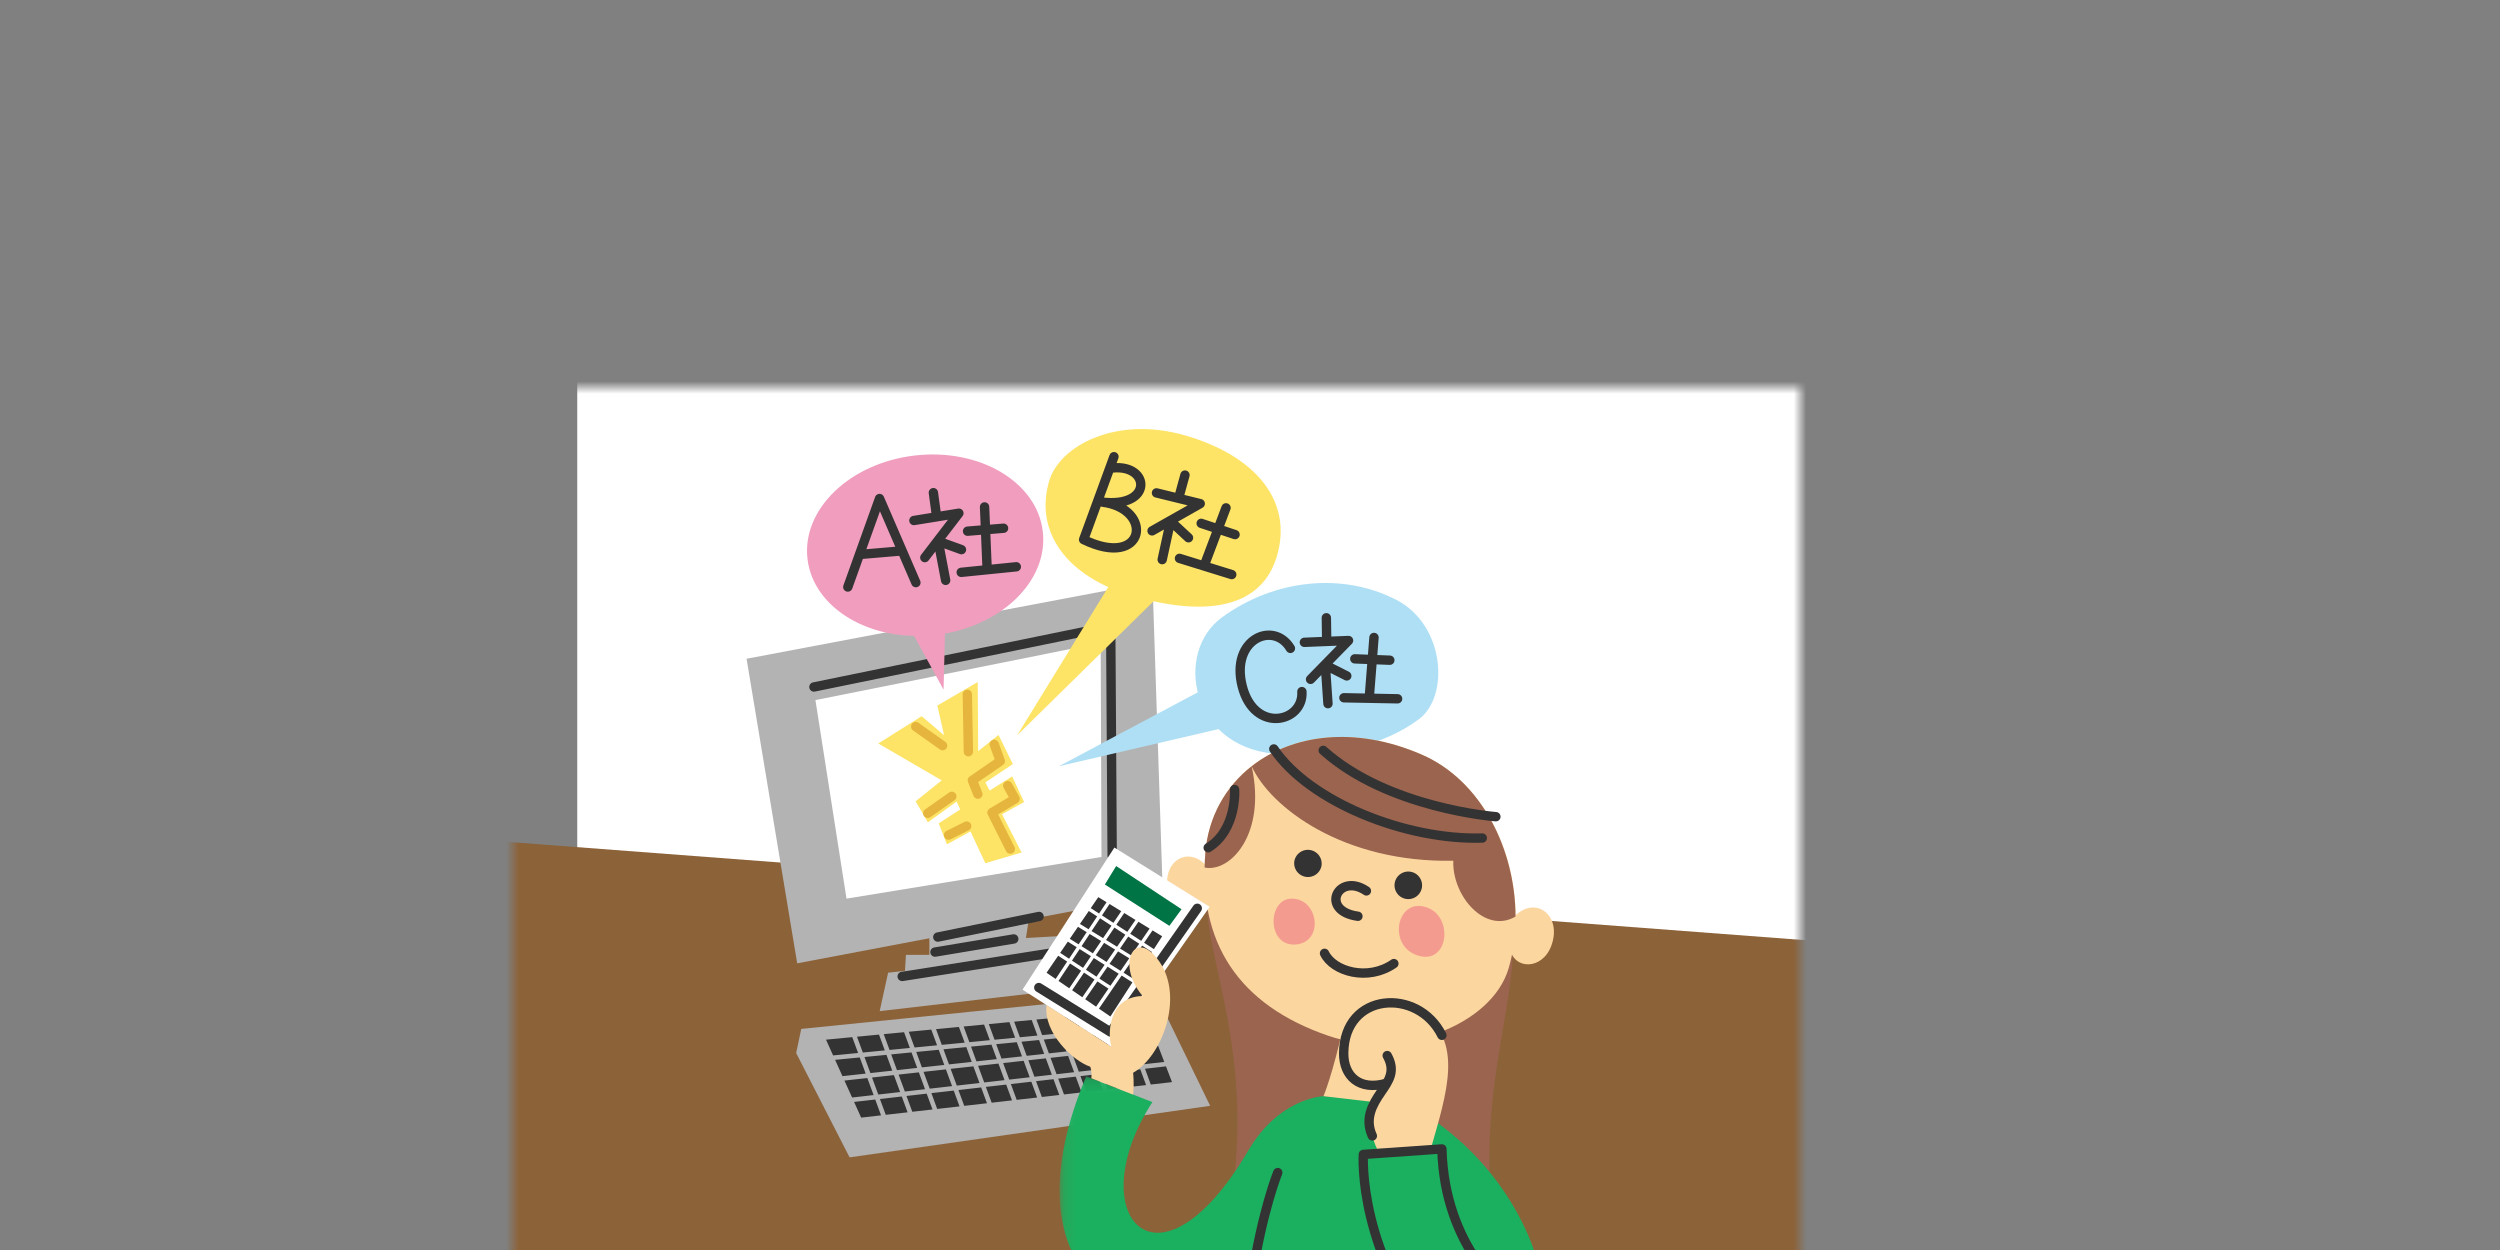 <svg width="200" height="100" xmlns="http://www.w3.org/2000/svg" xmlns:xlink="http://www.w3.org/1999/xlink"><rect width="100%" height="100%" fill="#808080" stroke="none"/><defs><path id="a" d="M0 0h103v82H0z"/><path id="c" d="M.137.138h38.889v40.87H.136z"/></defs><g transform="translate(41 31)" fill="none" fill-rule="evenodd"><mask id="b" fill="#fff"><use xlink:href="#a"/></mask><g mask="url(#b)"><path fill="#FFF" d="M5.18 83.62h98.307V-8H5.18z"/><path fill="#8C6239" d="M-7 78.912l115.45 8.75V44.597L-7 35.85z"/><path fill="#B3B3B3" d="M18.725 21.7l4.05 24.366 29.25-5.548-.825-24.966z"/><path fill="#B3B3B3" d="M33.35 43.442v1.949h-1.875l-.075 1.275-1.35.15-.675 3.073 18.75-2.174-1.425-2.849-2.925.15-.075-1.124-2.625.15.3-1.95zM23.1 51.314l-.407 1.93 4.274 8.344 28.844-4.124-4.386-9.026z"/><path stroke="#333" stroke-width=".75" stroke-linecap="round" stroke-linejoin="round" d="M34.025 43.966l8.1-1.649M33.8 45.166l6.3-1.05M31.175 47.115l13.351-2.099"/><path fill="#333" d="M34.344 52.589l1.829-.178-.462-1.254-1.83.175zM27.78 53.596l-1.972.192.588 1.304 1.858-.204zM32.167 52.8l1.798-.175-.463-1.257-1.799.172zM38.565 52.178l1.647-.16-.46-1.248-1.647.158zM28.026 53.203l1.758-.171-.465-1.264-1.76.168zM36.55 52.374l1.637-.16-.46-1.25-1.637.157zM47.597 51.3l1.382-.134-.454-1.234-1.383.132zM49.864 52.505l1.653-.183-.383-.997-1.645.16zM45.885 51.466l1.333-.13-.455-1.236-1.334.128zM42.372 51.808l1.414-.137-.458-1.243-1.414.136zM40.59 51.982l1.404-.137-.458-1.245-1.405.134zM44.164 51.634l1.343-.131-.457-1.24-1.343.13zM39.494 55.767l-1.626.185.466 1.265 1.626-.186zM46.77 54.937l-1.334.152.465 1.264 1.335-.153zM45.06 55.132l-1.405.16.465 1.264 1.405-.16zM43.279 55.335l-1.396.16.466 1.264 1.395-.16zM48.472 54.743l-1.325.151.465 1.263 1.325-.151zM50.223 54.543l-1.375.157.465 1.263 1.374-.157zM41.507 55.537l-1.637.187.466 1.264 1.637-.186zM33.134 56.492l-1.616.185.466 1.265 1.616-.184zM31.142 56.72l-1.748.199.466 1.266 1.748-.2zM28.385 55.243l-1.83.202.613 1.357 1.72-.196zM37.492 55.995l-1.818.208.466 1.265 1.818-.208zM32.376 54.433l-.456-1.24-1.626.159.464 1.26zM35.298 56.246l-1.788.203.466 1.266 1.787-.204zM30.163 52.995l1.625-.158-.463-1.26-1.627.155zM48.341 54.388l-.476-1.293-1.326.146.477 1.298zM47.728 51.656l.383 1.042 1.377-.152-.377-1.024zM50.092 54.188l-.474-1.286-1.376.151.475 1.292zM46.64 54.582l-.478-1.3-1.337.148.48 1.304zM44.93 54.777l-.481-1.305-1.407.155.482 1.31zM43.148 54.98l-.483-1.312-1.397.154.485 1.317zM41.377 55.182l-.486-1.318-1.64.18.488 1.325zM29.018 56.962l-1.692.192.567 1.256 1.59-.182zM50.599 54.5l.464 1.263 1.698-.194-.483-1.26zM27.648 53.24l-.467-1.268-2.101.201.568 1.261zM49.358 51.129l1.64-.16-.471-1.23-1.623.156zM51.652 52.677l-1.657.183.473 1.285 1.674-.19zM31.01 56.364l-.498-1.356-1.75.194.501 1.361zM36.682 52.73l.434 1.18 1.628-.18-.426-1.158zM42.504 52.164l.407 1.107 1.407-.155-.4-1.089zM28.157 53.56l.474 1.286 1.75-.193-.465-1.264zM38.696 52.535l.425 1.154 1.64-.18-.418-1.134zM39.363 55.411l-.488-1.325-1.628.18.49 1.33zM47.734 52.74l-.385-1.047-1.332.13.39 1.063zM44.295 51.99l.4 1.085 1.336-.148-.393-1.067zM40.721 52.338l.416 1.129 1.397-.154-.409-1.112zM34.475 52.945l.444 1.207 1.82-.2-.435-1.185zM37.361 55.64l-.49-1.333-1.821.201.493 1.34zM35.167 55.89l-.494-1.34-1.79.197.496 1.347zM32.298 53.157l.454 1.235 1.79-.198-.445-1.212zM33.003 56.137l-.496-1.349-1.619.179.499 1.354z"/><path fill="#FFF" d="M24.235 25.009L26.72 40.89l20.4-3.333-.066-17.125z"/><path stroke="#333" stroke-width=".75" stroke-linecap="round" stroke-linejoin="round" d="M24.116 23.958l23.742-4.861.115 18.358"/><path fill="#FDE466" d="M40.024 30.127l-1.14-2.33-1.63 1.293-.036-5.526-3.229 1.878.536 2.374-1.794-1.52-3.47 2.183 5.075 2.95-2.086 1.673.98 1.681 2.296-1.658.294.63-1.724 1.11.656 1.678 1.888-1.029 1.185 2.54 2.901-.852-1.562-3.063 1.764-.977-.957-2.05-1.802 1.132-.343-.652z"/><path stroke="#E6B53D" stroke-width=".75" stroke-linecap="round" stroke-linejoin="round" d="M32.258 27.127l2.15 1.525M36.386 24.547l.084 4.589M38.537 28.545l.486 1.345-2.233 1.536.438 1.105M39.617 31.85l.592 1.06-1.849 1.098 1.464 2.917M33.22 34.065l1.924-1.357M34.887 35.808l1.448-.722"/><path d="M42.425 11.522c.462 3.964-3.379 7.668-8.577 8.273-5.198.605-9.787-2.118-10.249-6.082-.461-3.963 3.379-7.667 8.577-8.272 5.199-.605 9.787 2.118 10.249 6.081" fill="#F09DBE"/><path stroke="#333" stroke-width=".75" stroke-linecap="round" stroke-linejoin="round" d="M26.826 15.96l2.537-7.077 2.908 6.726M27.82 13.355l3.317-.283M33.67 8.414l.234 1.722M32.113 10.64l3.597-.583-2.723 3.552M34.652 15.428l-.596-3.132 1.862.675M36.406 11.495l2.878-.236M37.765 9.554l.2 4.829M35.898 14.788l4.406-.446"/><path d="M53.89 3.856c-5.62-1.653-10.139.84-10.955 3.615-1.201 4.082 1.4 7.695 6.73 9.222 6.195 1.774 10.246.734 11.445-3.065 1.401-4.437-1.562-8.109-7.22-9.772" fill="#FDE466"/><path stroke="#333" stroke-width=".75" stroke-linecap="round" stroke-linejoin="round" d="M53.358 13.669l4.181 1.297M53.797 7.007l-.454 1.657M51.519 8.432l3.498.86-3.852 2.178M51.976 13.769l.67-3.08 1.433 1.333M55.094 10.868l2.71.899M57.081 9.628l-1.687 4.47M48.116 5.536l-2.427 6.632c4.94 2.405 5.69-2.463 1.504-2.999 4.055.481 3.836-3.018.851-2.735"/><path d="M56.75 18.395c-3.828 2.796-2.51 10.297 4.203 10.902 4.483.403 8.799-.686 11.575-2.773 2.44-1.835 2.072-7.533-1.83-9.54-4.327-2.228-9.771-1.639-13.948 1.411" fill="#AFDFF5"/><path stroke="#333" stroke-width=".75" stroke-linecap="round" stroke-linejoin="round" d="M65.108 18.422l.024 1.686M63.35 20.386l3.532-.144-3.037 3.105M65.237 25.293l-.21-3.086 1.715.866M67.385 21.708l2.8.108M68.92 19.997l-.37 4.675M66.512 24.822l4.296.082M62.233 20.87c-1.336-2.244-4.83-.751-3.85 3.05.981 3.802 4.935 2.865 4.769.407"/><path fill="#F09DBE" d="M31.27 18.31l3.215 5.863.158-6.18z"/><path fill="#FDE466" d="M48.464 14.66l-8.1 13.173L52.05 16.346z"/><path fill="#AFDFF5" d="M56.1 23.706l-12.384 6.592 14.676-3.413z"/><path d="M55.535 41.007c-.002 5.485 4.746 14.181 1.055 28.492-.342 1.33 20.485-.175 22.649 1.789-2.852-12.243.782-20.572.782-26.386-.157-2.126-24.486-3.895-24.486-3.895" fill="#9A644F"/><g transform="translate(43.632 54.966)"><mask id="d" fill="#fff"><use xlink:href="#c"/></mask><path d="M27.731 2.194l-6.483-.467c0 .002-3.529.114-6.013 4.342-7.267 12.374-13.509 5.12-7.674-3.868L2.27.138c-6.513 15.28 3.225 21.984 11.158 16.376-2.057 6.06-3.696 15.932-3.79 22.265l25.624 2.229s-3.84-8.987-3.203-17.499c9.856 5.419 9.979-13.574-4.329-21.315" fill="#1AB05F" mask="url(#d)"/></g><path d="M64.88 56.693s.745-1.763 1.606-5.702l4.768.692v5.757l-6.374-.747zM55.818 38.678c-1.46-2.274-4.008-.914-3.343 1.717.509 2.01 2.758 2.327 3.283.605.599-1.96.06-2.322.06-2.322M79.963 42.536c1.689-2.076 4.078-.403 3.14 2.127-.717 1.933-2.984 1.964-3.325.187-.388-2.022.185-2.314.185-2.314" fill="#FCD69F"/><path d="M72.721 29.36c6.079 2.63 8.789 10.765 6.988 17.05-1.351 4.716-8.84 7.371-14.423 5.46-7.21-2.466-10.47-7.47-9.855-14.686.615-7.217 8.45-11.648 17.29-7.824" fill="#FCD69F"/><path d="M55.43 37.184c.243-2.838 1.604-5.242 3.701-6.886 1.205 5.462-1.733 8.522-3.762 8.105.008-.4.026-.806.062-1.22M59.133 30.298c3.235-2.536 8.225-3.258 13.588-.938 4.819 2.084 7.5 7.624 7.519 12.965-2.447 1.427-5.083-1.674-4.976-4.467-8.76.181-14.62-4.244-16.131-7.56" fill="#9A644F"/><path d="M73.22 41.622c2.097.812 1.64 4.62-.825 3.81-2.465-.809-1.639-4.764.825-3.81M62.33 40.89c-1.94-.001-2.005 3.823.301 3.672 2.306-.153 1.892-3.67-.3-3.672" fill="#F49B8F"/><path d="M64.962 45.267c.694 1.45 3.468 2.269 5.548.82M77.582 36.043c-6.115.186-13.814-2.89-16.678-7.128M78.67 34.335s-8.642-.65-13.812-5.305M57.768 32.162s.214 3.217-2.113 4.656" stroke="#333" stroke-width=".75" stroke-linecap="round" stroke-linejoin="round"/><path fill="#FFF" d="M48.151 36.806l7.623 4.741-7.854 11.195-7.118-4.57z"/><path fill="#007445" d="M48.293 38.283l-.904 1.477 5.16 3.307.974-1.328z"/><path stroke="#333" stroke-width=".75" stroke-linecap="round" stroke-linejoin="round" d="M54.782 41.663l-6.937 9.902-5.74-3.56"/><path fill="#333" d="M48.073 42.827l.627-.93-.938-.575-.604.91zM47.918 43.057l-.913-.593-.68 1.023.922.565zM44.758 45.849l.886.58.63-.934-.903-.57zM45.524 44.695l.905.57.663-.983-.92-.565zM49.027 43.777l-.876-.57-.668.99.882.542zM50.295 44.27l.673-.984-.892-.546-.66.96zM51.16 45.162l-.79-.513-.636.93.829.509zM45.395 42.916l.694.425.683-1.028-.668-.434zM48.602 44.884l.895.55.641-.936-.879-.57zM48.208 44.967l-.88-.54-.665.986.864.545zM45.876 46.581l.843.552.65-.946-.861-.544zM48.306 42.978l.878.57.656-.953-.903-.553zM43.655 45.458l-.93 1.36.726.499.922-1.39zM45.136 44.778l-.71-.448-.614.899.714.468zM50.527 44.42l.784.51.663-1.028-.77-.47zM49.34 45.662l-.895-.55-.683.994.89.561zM49.594 47.59l-.864-.546-1.815 2.648.916.629zM46.925 42.082l.6-.904-.663-.407-.601.88zM48.886 46.815l.858.541.669-1.036-.836-.513zM45.936 43.572l-.698-.428-.655.958.706.445zM45.49 46.659l-.885-.58-.925 1.395.86.59zM47.605 46.334l-.654.95.882.578.662-.966zM47.676 48.09l-.882-.577-.98 1.424.873.599zM45.72 46.81l-.95 1.411.816.56.976-1.42z"/><path d="M49.65 56.565c.099-.867-.002-1.742-.002-1.742 2.327-1.333 4.068-6.006 2.124-8.864-1.944-2.858-3.564.129-1.36 2.723-2.845.059-2.791 3.24-2.492 4.06l-5.196-3.336c-.277 2.195 2.11 4.473 3.493 4.928.152.393.09.927.09.927l3.343 1.304zM69.163 60.914l4.312-.046c1.231-4.313 2.718-8.726-.863-10.875-5.69-3.413-8.746 6.7-3.203 5.715.863 1.216-1.848 1.683-.246 5.206" fill="#FCD69F"/><path d="M69.868 55.675c-2.114.594-3.382-.575-3.373-2.414.023-4.903 5.953-5.288 7.856-1.436" stroke="#333" stroke-width=".75" stroke-linecap="round" stroke-linejoin="round"/><path d="M69.977 53.446c.693 1.247.137 2-.514 2.952-.65.953-1.316 2.075-.676 3.477M74.552 77.571c-7.038-8.108-6.485-16.217-6.485-16.217l6.284-.44c.2 7.994 5.292 11.696 5.292 11.696M61.221 62.806s-1.218 2.977-2.075 8.479M68.312 40.273c-2.247-1.53-3.807 1.596-.678 2.028" stroke="#333" stroke-width=".75" stroke-linecap="round" stroke-linejoin="round"/><path d="M70.587 39.595a1.102 1.102 0 1 0 2.155.463 1.102 1.102 0 0 0-2.155-.463M62.56 37.828a1.102 1.102 0 1 0 2.155.463 1.102 1.102 0 0 0-2.154-.463" fill="#333"/></g></g></svg>